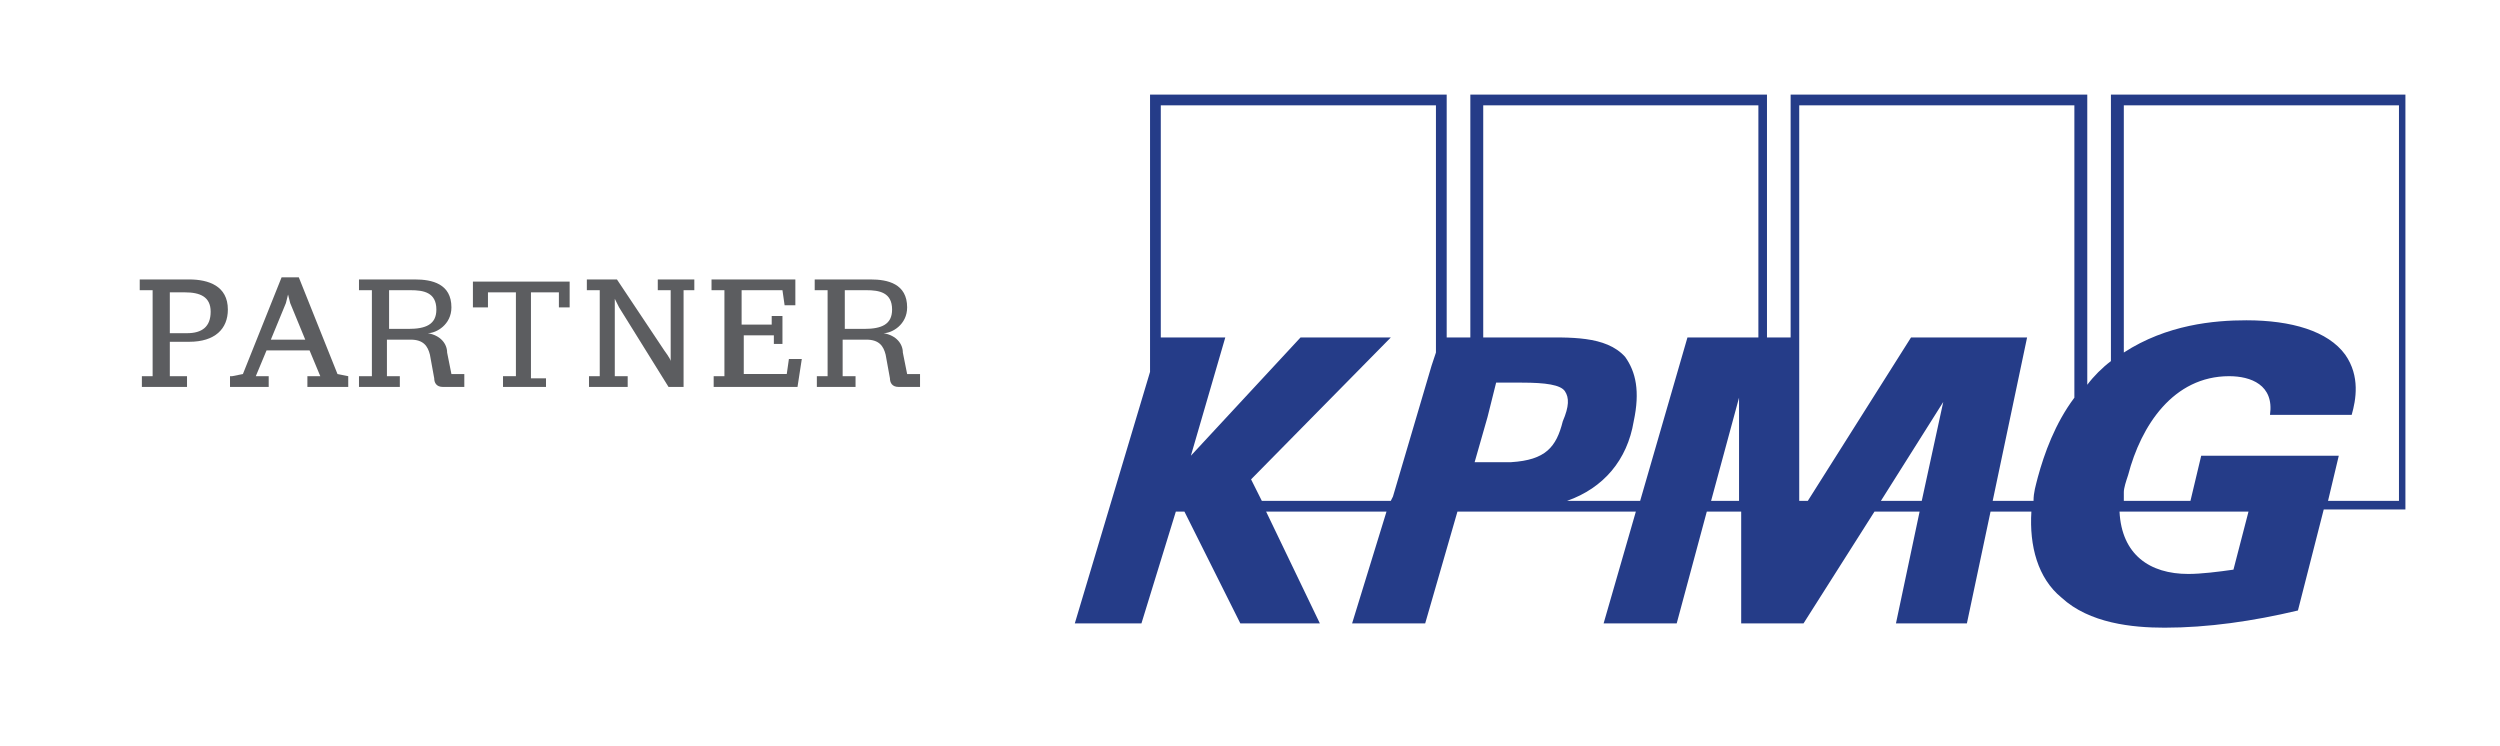<?xml version="1.0" encoding="utf-8"?>
<!-- Generator: Adobe Illustrator 24.3.0, SVG Export Plug-In . SVG Version: 6.00 Build 0)  -->
<svg version="1.1" id="Capa_1" xmlns="http://www.w3.org/2000/svg" xmlns:xlink="http://www.w3.org/1999/xlink" x="0px" y="0px"
	 viewBox="0 0 116.3 34.7" style="enable-background:new 0 0 116.3 34.7;" xml:space="preserve">
<style type="text/css">
	.st0{fill:#5C5D60;}
	.st1{fill:#253C88;}
</style>
<g>
	<g>
		<path class="st0" d="M6.6,17.5l0.5,0v-4H6.5V13h2.3c0.9,0,1.8,0.3,1.8,1.4c0,0.9-0.6,1.5-1.8,1.5H7.9v1.6h0.8V18H6.6V17.5z
			 M8.7,15.5c0.7,0,1.1-0.3,1.1-1c0-0.7-0.5-0.9-1.2-0.9H7.9v1.9H8.7z"/>
		<path class="st0" d="M10.8,17.5l0.5-0.1l1.8-4.5h0.8l1.8,4.5l0.5,0.1V18h-1.9v-0.5h0.6l-0.5-1.2h-2l-0.5,1.2h0.6V18h-1.8V17.5z
			 M14.2,15.8l-0.7-1.7l-0.1-0.4h0l-0.1,0.4l-0.7,1.7H14.2z"/>
		<path class="st0" d="M16.8,17.5l0.5,0v-4h-0.6V13h2.6c0.8,0,1.7,0.2,1.7,1.3c0,0.8-0.7,1.2-1.1,1.2v0c0.6,0.1,0.9,0.5,0.9,0.9
			l0.2,1l0.6,0V18h-1c-0.3,0-0.4-0.2-0.4-0.4l-0.2-1.1c-0.1-0.4-0.3-0.7-0.9-0.7h-1.1v1.7h0.6V18h-1.9V17.5z M19,15.3
			c0.8,0,1.3-0.2,1.3-0.9c0-0.8-0.6-0.9-1.2-0.9h-1v1.8H19z"/>
		<path class="st0" d="M23.4,17.5l0.6,0v-3.9h-1.3l0,0.7H22l0-1.2h4.5l0,1.2H26l0-0.7h-1.3v4h0.7V18h-2V17.5z"/>
		<path class="st0" d="M28.8,14.3c0,0-0.2-0.4-0.2-0.4l0,0c0,0.1,0,0.8,0,0.8v2.8h0.6V18h-1.8v-0.5l0.5,0v-4h-0.6V13h1.4l2.2,3.3
			c0,0,0.3,0.4,0.3,0.5h0c0,0,0-0.8,0-0.8v-2.5h-0.6V13h1.7v0.5h-0.5V18h-0.7L28.8,14.3z"/>
		<path class="st0" d="M33.2,17.5l0.5,0v-4h-0.6V13H37v1.2h-0.5l-0.1-0.7h-1.9v1.6h1.4l0-0.4h0.5v1.3H36l0-0.4h-1.4v1.8h2l0.1-0.7
			h0.6L37.1,18h-3.9V17.5z"/>
		<path class="st0" d="M38,17.5l0.5,0v-4h-0.6V13h2.6c0.8,0,1.7,0.2,1.7,1.3c0,0.8-0.7,1.2-1.1,1.2v0c0.6,0.1,0.9,0.5,0.9,0.9l0.2,1
			l0.6,0V18h-1c-0.3,0-0.4-0.2-0.4-0.4l-0.2-1.1c-0.1-0.4-0.3-0.7-0.9-0.7h-1.1v1.7h0.6V18H38V17.5z M40.2,15.3
			c0.8,0,1.3-0.2,1.3-0.9c0-0.8-0.6-0.9-1.2-0.9h-1v1.8H40.2z"/>
	</g>
</g>
<path class="st1" d="M111.5,23.3h-3.2l0.5-2.1h-6.4l-0.5,2.1h-3.1v-0.4c0-0.2,0.1-0.5,0.2-0.8c0.6-2.3,2.1-4.6,4.7-4.6
	c1,0,2.1,0.4,1.9,1.8h3.8c0.2-0.7,0.4-1.8-0.3-2.8c-0.8-1.1-2.5-1.6-4.6-1.6c-1.5,0-3.7,0.2-5.7,1.5V4.9h12.8V23.3z M103.9,26.5
	c-0.7,0.1-1.5,0.2-2.1,0.2c-1.8,0-3.1-0.9-3.2-2.9h6L103.9,26.5z M96.5,15.9l0,2.6c-0.9,1.2-1.4,2.6-1.7,3.7
	c-0.1,0.4-0.2,0.7-0.2,1.1h-1.9l1.6-7.6l-5.4,0l-4.8,7.6h-0.4V4.9h12.8V15.9z M89.4,23.3h-1.9l2.9-4.6L89.4,23.3z M81.7,15.7h-3.2
	l-2.2,7.6h-3.4c1.7-0.6,2.8-1.9,3.1-3.7c0.3-1.4,0.1-2.3-0.4-3c-0.9-1-2.6-0.9-4.1-0.9c-0.3,0-2.5,0-2.5,0V4.9h12.8V15.7z
	 M79.6,23.3l1.3-4.8l0,4.8H79.6z M70.3,21.5L70.3,21.5c-0.1,0-0.3,0-0.4,0c-0.2,0-0.3,0-0.5,0l-0.8,0l0.4-1.4l0.2-0.7l0.4-1.6
	c0.2,0,0.4,0,0.6,0c0.2,0,0.4,0,0.6,0c1.1,0,1.8,0.1,2,0.4c0.2,0.3,0.2,0.7-0.1,1.4C72.4,20.8,71.9,21.4,70.3,21.5 M66.8,16.4
	L66.6,17l-1.8,6.1l-0.1,0.2h-6l-0.5-1l6.5-6.6h-4.2l-5.1,5.5l1.6-5.5H54V4.9h12.8V16.4z M98.2,4.4v12.4c-0.4,0.3-0.8,0.7-1.1,1.1
	V4.4H83.3v11.3h-1.1V4.4H68.4v11.3h-1.1V4.4H53.5v12.9L50,29h3.1l1.6-5.2h0.4l2.6,5.2h3.7l-2.5-5.2h5.6L62.9,29h3.4l1.5-5.2h0.7v0
	h1.1h0.1h6.4L74.6,29H78l1.4-5.2H81l0,5.2h2.9l3.3-5.2h2.1L88.2,29h3.3l1.1-5.2h1.9c-0.1,1.6,0.3,3.1,1.4,4c1.3,1.2,3.3,1.4,4.8,1.4
	c2,0,4.1-0.3,6.2-0.8l1.2-4.7h3.8V4.4H98.2z"/>
</svg>
